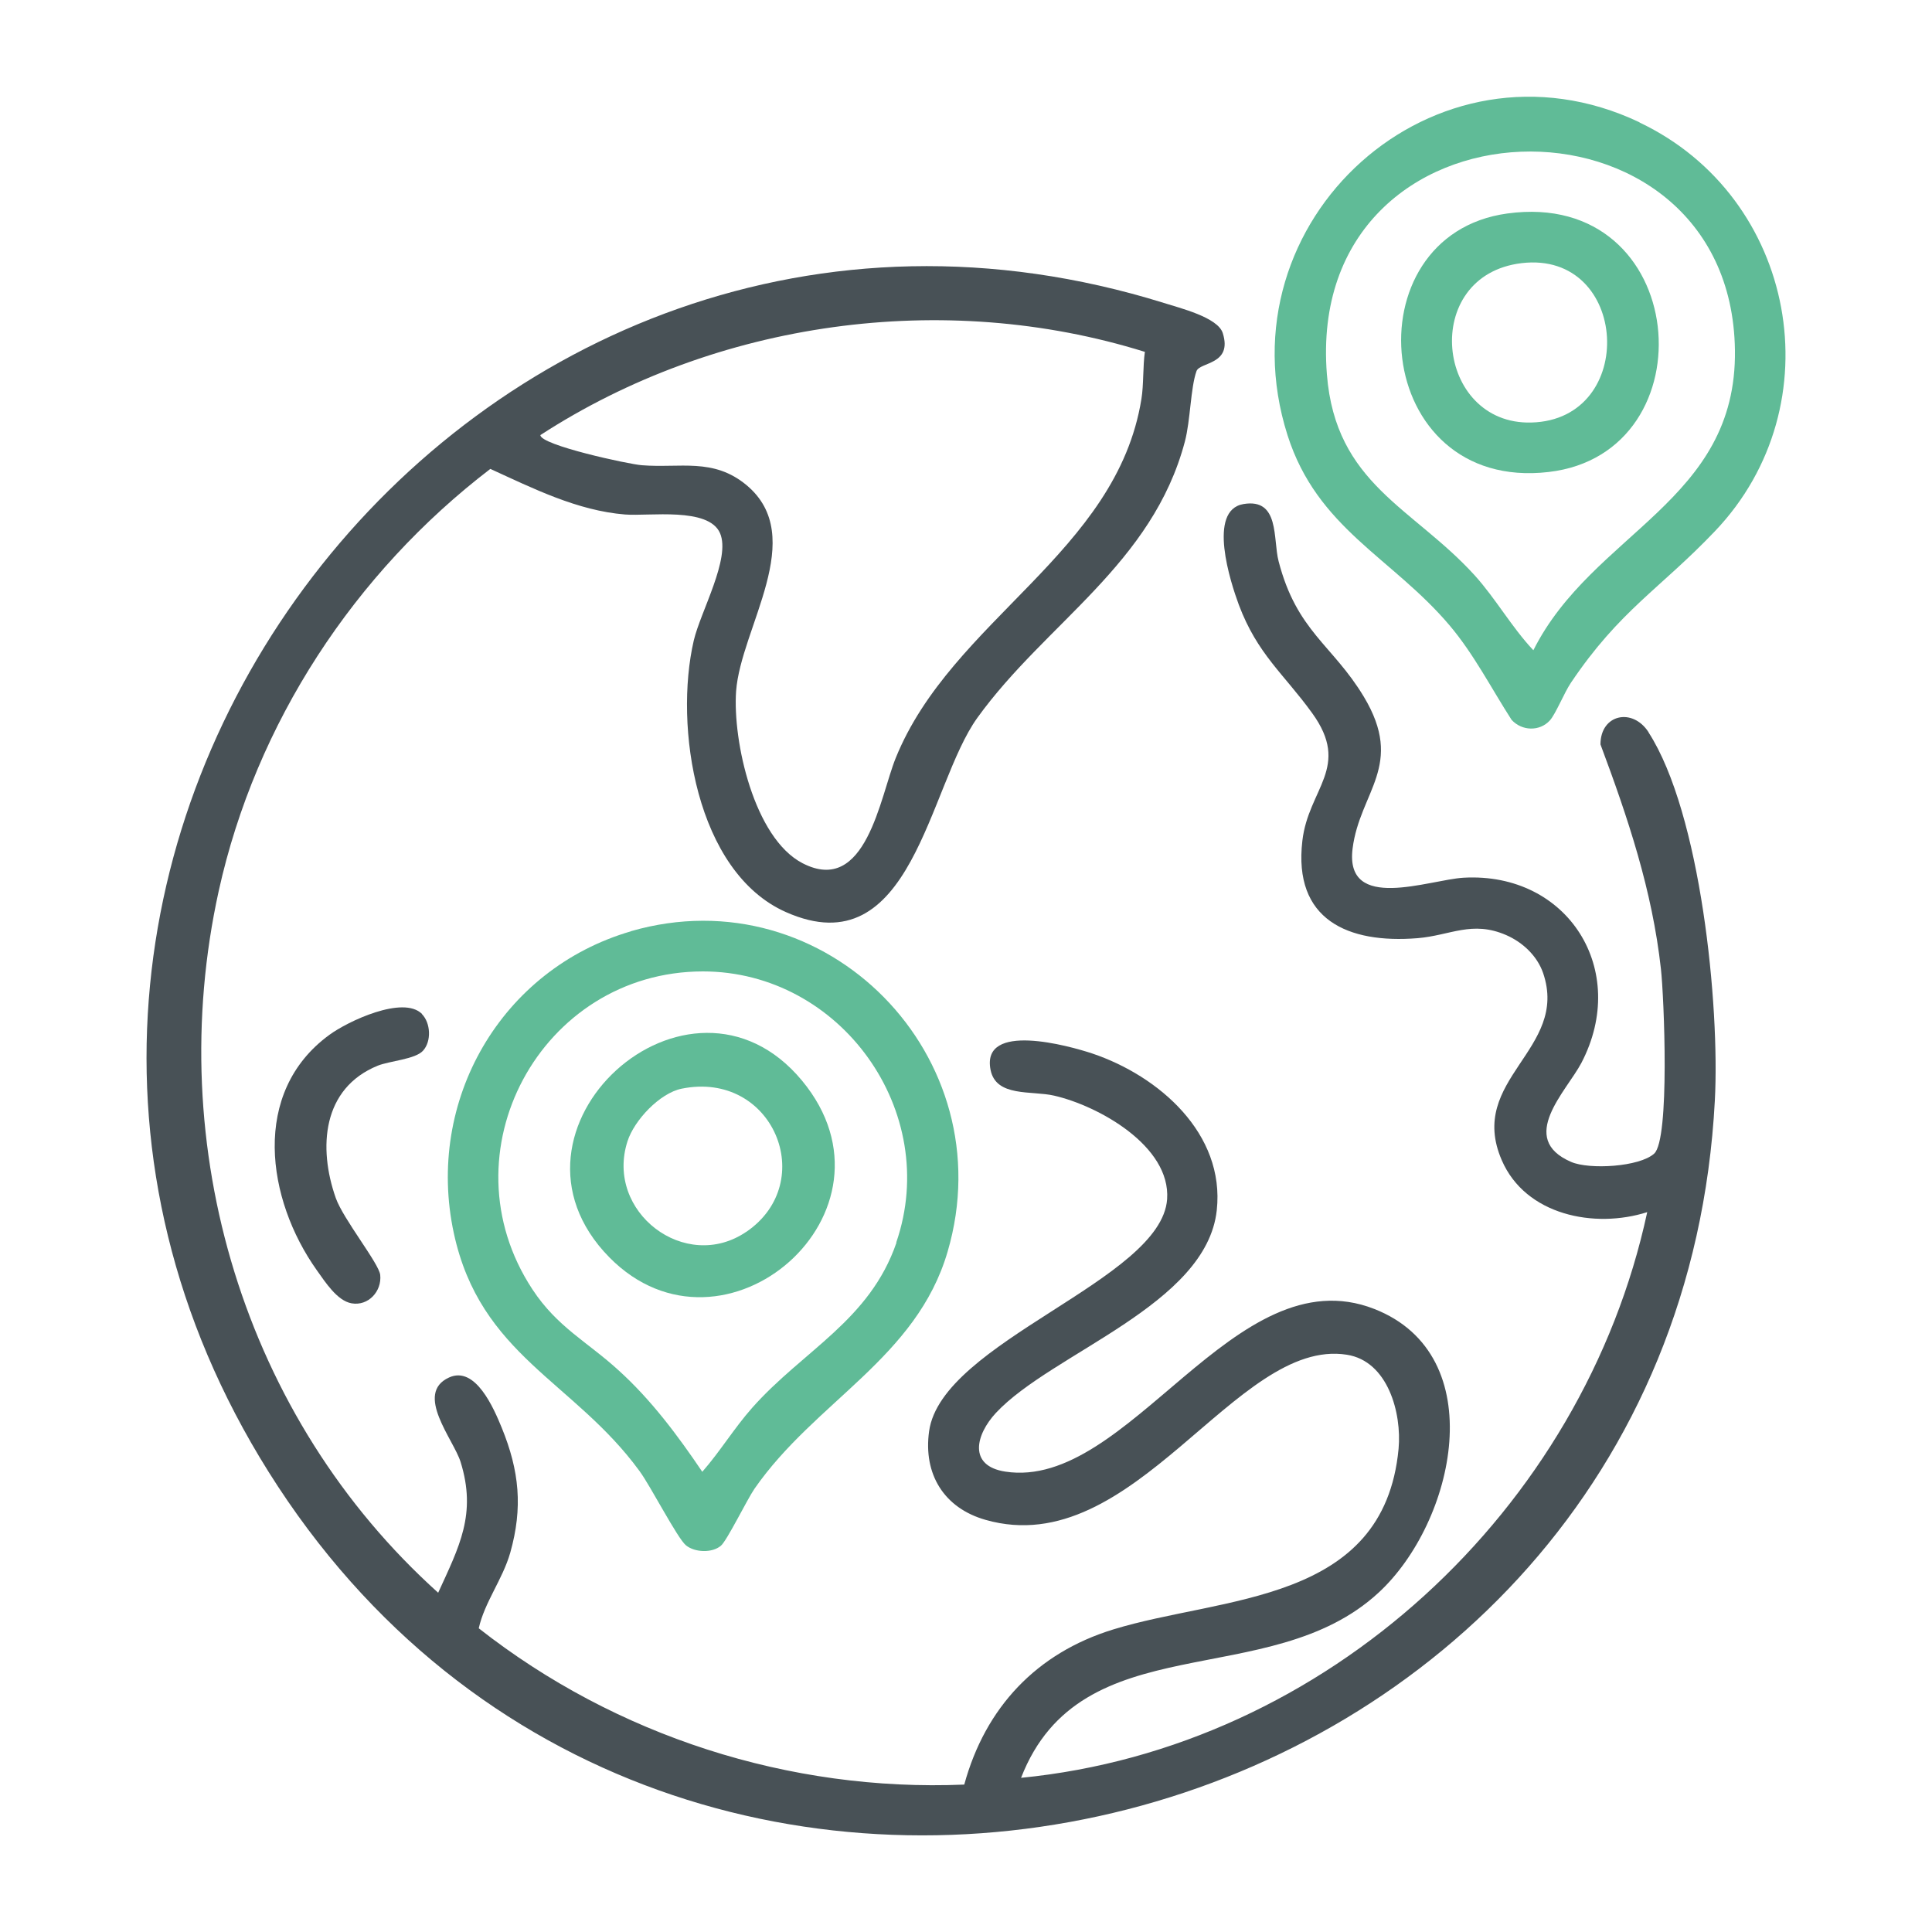 <?xml version="1.0" encoding="UTF-8"?><svg id="Vrstva" xmlns="http://www.w3.org/2000/svg" viewBox="0 0 100 100"><defs><style>.cls-1{fill:#485156;}.cls-2{fill:#60bb97;}</style></defs><path class="cls-1" d="M85.33,37.9c-.83-1.29-2.49-.93-2.49.63,1.42,3.8,2.68,7.55,3.13,11.63.16,1.44.47,8.81-.35,9.55-.76.69-3.36.84-4.3.43-2.8-1.21-.24-3.66.53-5.12,2.51-4.8-.69-9.89-6.09-9.59-1.78.1-6.17,1.82-5.75-1.51.37-2.95,2.72-4.3.58-7.86-1.62-2.69-3.47-3.38-4.41-7.01-.3-1.14.07-3.28-1.82-2.96-1.88.32-.67,4.05-.24,5.21.96,2.56,2.33,3.58,3.79,5.6,2.04,2.81-.19,3.91-.5,6.62-.48,4.09,2.36,5.33,5.96,5.04,1.7-.14,2.82-.93,4.59-.16.85.37,1.6,1.07,1.91,1.96,1.36,3.98-3.96,5.49-2.14,9.69,1.23,2.85,4.8,3.56,7.53,2.69-3.32,15.42-16.62,27.73-32.41,29.28,3.11-8.01,12.84-4.36,18.5-9.58,3.96-3.65,5.89-12.3-.22-14.69-7.24-2.83-12.69,9.41-19.1,8.42-1.93-.3-1.53-1.91-.48-3.04,2.9-3.11,10.9-5.58,11.43-10.49.43-3.97-3-6.95-6.44-8.11-1.2-.4-5.76-1.67-5.27.84.28,1.43,2.12,1.07,3.29,1.34,2.28.52,6.04,2.6,5.85,5.36-.3,4.2-11.67,7.36-12.32,12.01-.31,2.22.77,3.98,2.93,4.59,7.7,2.19,12.93-9.46,18.69-8.55,2.13.33,2.85,3.02,2.68,4.87-.76,8.05-9.12,7.61-14.77,9.35-3.97,1.22-6.62,4.04-7.71,8.03-9.05.38-18.04-2.52-25.13-8.09.3-1.35,1.23-2.52,1.63-3.91.66-2.34.47-4.24-.44-6.47-.41-1-1.36-3.23-2.73-2.6-1.81.83.24,3.21.6,4.37.84,2.7-.07,4.38-1.16,6.77-10.06-9.05-14.27-23.09-11.36-36.32,1.92-8.7,7.03-16.47,14.06-21.85,2.21,1.01,4.5,2.16,6.97,2.36,1.24.1,4.33-.4,4.92.97.56,1.3-1.01,4.06-1.36,5.55-1.03,4.43.1,11.99,4.77,14.06,6.53,2.9,7.37-6.54,9.91-10.06,3.54-4.91,9.06-7.94,10.74-14.3.29-1.1.29-2.77.6-3.64.17-.48,1.88-.32,1.36-1.97-.26-.82-2.24-1.3-3.05-1.56C24.51,4.56-6.05,44.38,13.9,76.18c20.8,33.16,72.8,19.84,74.86-19.22.26-4.93-.73-14.86-3.43-19.05ZM59.26,18.2c-.11.76-.06,1.72-.18,2.45-1.28,7.97-9.82,11.42-12.72,18.59-.81,2-1.53,7.14-4.82,5.44-2.51-1.3-3.62-6.31-3.44-8.9.24-3.29,3.76-7.98.54-10.67-1.72-1.43-3.44-.87-5.42-1.03-.67-.05-5.25-1.04-5.25-1.56,9.1-5.91,20.89-7.55,31.28-4.31Z"/><path class="cls-1" d="M21.84,52.49c.45.46.5,1.4.06,1.89-.4.45-1.73.53-2.35.78-2.87,1.17-3.09,4.24-2.17,6.85.39,1.1,2.24,3.39,2.3,3.98.09.85-.62,1.62-1.48,1.47-.75-.13-1.37-1.11-1.8-1.71-2.61-3.67-3.42-9.21.64-12.18.96-.71,3.83-2.06,4.8-1.09Z"/><path class="cls-2" d="M32.67,48.2c-6.74,1.96-10.66,8.77-9.18,15.63,1.37,6.34,6.21,7.65,9.61,12.31.57.77,1.97,3.5,2.41,3.85.46.37,1.35.4,1.8.02.31-.25,1.35-2.38,1.74-2.95,3.15-4.54,8.39-6.76,10-12.28,2.95-10.07-6.29-19.51-16.4-16.58ZM46.4,64.32c-1.39,4.04-4.83,5.57-7.47,8.55-.93,1.05-1.66,2.26-2.58,3.31-1.27-1.88-2.64-3.72-4.33-5.25-1.63-1.49-3.17-2.23-4.46-4.19-4.65-7.06.43-16.45,8.82-16.46,7.14,0,12.34,7.26,10.01,14.03Z"/><path class="cls-2" d="M31.54,65.08c5.92,6.01,15.6-2.36,9.97-9.15-5.84-7.04-16.46,2.55-9.97,9.15ZM38.64,63.75c-3.17,2.17-7.34-1.03-6.16-4.68.35-1.09,1.67-2.49,2.8-2.72,4.73-.96,7.12,4.83,3.35,7.41Z"/><path class="cls-2" d="M84.86,6.33c-10.57-5.02-21.75,5.07-18.22,16.19,1.54,4.84,5.41,6.33,8.39,9.85,1.26,1.49,2.16,3.26,3.21,4.89.53.58,1.45.61,1.98.03.3-.33.75-1.45,1.09-1.95,2.52-3.75,4.61-4.86,7.45-7.84,6.23-6.53,4.22-17.31-3.9-21.16ZM79.36,33.65c-1.12-1.19-1.93-2.65-3.03-3.87-3.2-3.52-7.2-4.72-7.65-10.4-1.19-14.93,20.92-15.39,21.12-1.26.11,7.84-7.36,9.42-10.43,15.53Z"/><path class="cls-2" d="M78.02,11.05c-8.19,1.12-7.03,14.45,2.14,13.38,8.43-.98,7.33-14.68-2.14-13.38ZM79.26,21.87c-4.96.13-5.78-7.62-.5-8.25,5.57-.66,6.04,8.11.5,8.25Z"/></svg>